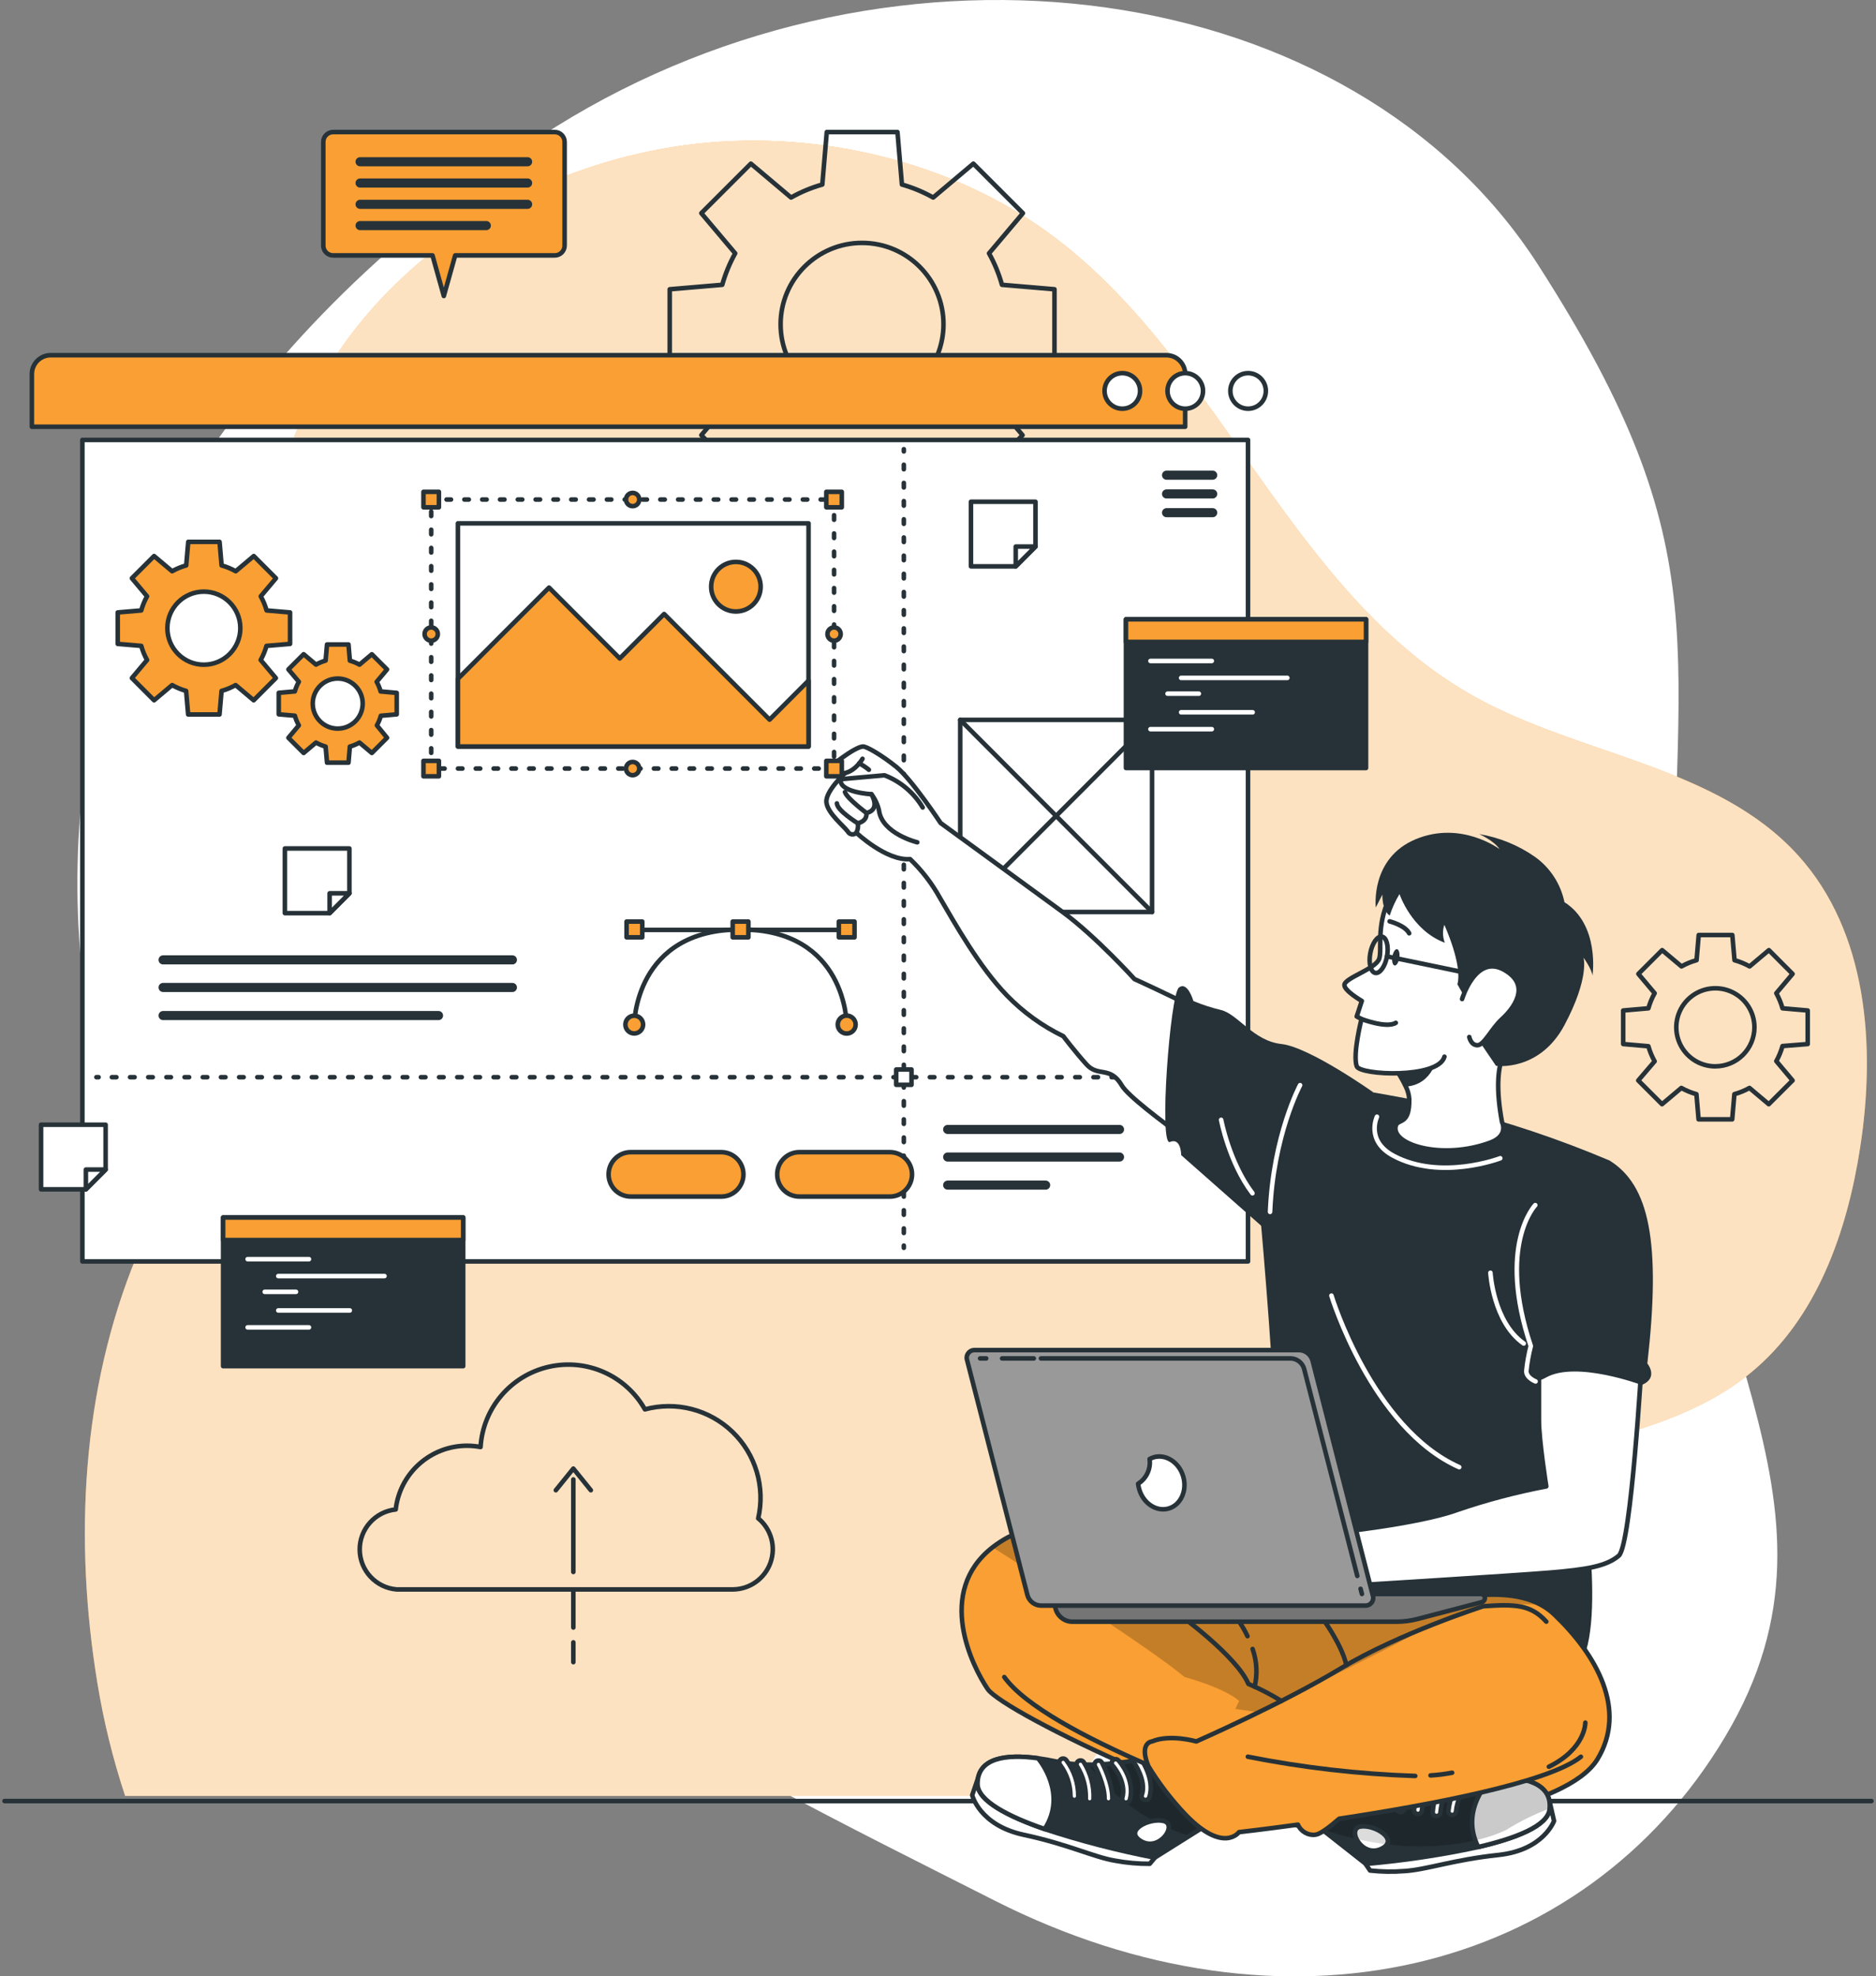 <?xml version="1.0" encoding="UTF-8"?>
<svg width="412px" height="434px" viewBox="0 0 412 434" version="1.1" xmlns="http://www.w3.org/2000/svg" xmlns:xlink="http://www.w3.org/1999/xlink">
    <rect x="0" y="0" width="412" height="434" fill="#808080" stroke="none"/>
    <title>Website Creator-bro</title>
    <g id="UI_1024" stroke="none" stroke-width="1" fill="none" fill-rule="evenodd">
        <g id="UI1024/ACCUEIL_X_ZONES" transform="translate(-40, -109)">
            <g id="Website-Creator-bro" transform="translate(41, 109)">
                <g id="freepik--background-simple--inject-2" transform="translate(16, 0)" fill-rule="nonzero">
                    <path d="M9.435,135.175 C9.435,135.175 -17.917,205.715 20.52,276.744 C58.957,347.773 138.127,385.296 201.492,417.382 C264.857,449.467 330.655,433.841 361.921,381.289 C393.187,328.737 350.306,291.224 350.247,216.286 C350.188,141.348 361.48,121.508 320.816,58.199 C280.152,-5.11 180.469,-19.13 105.086,27.828 C29.703,74.786 9.435,135.175 9.435,135.175 Z" id="Path" fill="#FFFFFF"></path>
                    <path d="M10.484,394.378 L217.669,394.378 C218.503,393.046 219.347,391.713 220.21,390.41 C242.499,356.532 278.19,332.372 317.166,321.037 C334.629,315.962 353.543,312.944 367.572,301.384 C382.013,289.5 388.644,270.533 391.509,252.065 C394.992,229.708 393.108,204.637 377.912,187.855 C360.067,168.152 330.165,165.938 306.914,153.026 C266.898,130.786 251.388,80.145 214.981,52.399 C191.976,34.872 160.936,28.083 133.114,31.923 C93.686,37.38 56.593,63.764 45.458,102.463 C42.257,113.734 41.114,125.488 42.084,137.164 C43.859,160.236 48.833,183.603 44.144,206.263 C38.974,231.236 22.708,252.31 12.986,275.911 C0.88,305.303 -0.749,338.221 4.382,369.552 C5.756,377.976 7.796,386.277 10.484,394.378 Z" id="Path" fill="#F99F33"></path>
                    <path d="M10.484,394.378 L217.669,394.378 C218.503,393.046 219.347,391.713 220.21,390.41 C242.499,356.532 278.19,332.372 317.166,321.037 C334.629,315.962 353.543,312.944 367.572,301.384 C382.013,289.5 388.644,270.533 391.509,252.065 C394.992,229.708 393.108,204.637 377.912,187.855 C360.067,168.152 330.165,165.938 306.914,153.026 C266.898,130.786 251.388,80.145 214.981,52.399 C191.976,34.872 160.936,28.083 133.114,31.923 C93.686,37.38 56.593,63.764 45.458,102.463 C42.257,113.734 41.114,125.488 42.084,137.164 C43.859,160.236 48.833,183.603 44.144,206.263 C38.974,231.236 22.708,252.31 12.986,275.911 C0.88,305.303 -0.749,338.221 4.382,369.552 C5.756,377.976 7.796,386.277 10.484,394.378 Z" id="Path" fill="#FFFFFF" opacity="0.7"></path>
                </g>
                <g id="freepik--Floor--inject-2" transform="translate(0, 395)" stroke="#263238" stroke-linecap="round" stroke-linejoin="round">
                    <line x1="0" y1="0.5" x2="410" y2="0.5" id="Path"></line>
                </g>
                <g id="freepik--Graphics--inject-2" transform="translate(78, 29)" stroke="#263238" stroke-linecap="round" stroke-linejoin="round">
                    <path d="M152.583,49.905 L152.583,34.521 L141.052,33.541 C140.377,31.135 139.423,28.817 138.208,26.633 L145.651,17.814 L134.766,6.938 L125.941,14.375 C123.774,13.156 121.469,12.199 119.076,11.523 L118.096,0 L102.573,0 L101.592,11.523 C99.199,12.199 96.895,13.156 94.728,14.375 L85.903,6.938 L75.018,17.814 L82.461,26.633 C81.246,28.817 80.291,31.135 79.617,33.541 L68.085,34.521 L68.085,49.905 L79.617,50.885 C80.295,53.274 81.249,55.576 82.461,57.744 L75.018,66.563 L85.903,77.44 L94.728,70.002 C96.895,71.221 99.199,72.179 101.592,72.854 L102.573,84.377 L117.968,84.377 L118.949,72.854 C121.358,72.179 123.679,71.222 125.862,70.002 L134.688,77.44 L145.572,66.563 L138.129,57.744 C139.341,55.576 140.295,53.274 140.973,50.885 L152.583,49.905 Z M110.32,60.086 C100.442,60.086 92.434,52.084 92.434,42.213 C92.434,32.342 100.442,24.34 110.32,24.34 C120.198,24.34 128.206,32.342 128.206,42.213 C128.203,46.959 126.313,51.51 122.95,54.862 C119.588,58.215 115.03,60.094 110.281,60.086 L110.32,60.086 Z" id="Shape"></path>
                    <path d="M318,200.267 L318,192.899 L312.469,192.419 C312.144,191.266 311.686,190.155 311.106,189.107 L314.676,184.864 L309.479,179.651 L305.242,183.217 C304.196,182.634 303.083,182.176 301.928,181.855 L301.448,176.329 L294.064,176.329 L293.593,181.855 C292.437,182.175 291.325,182.632 290.279,183.217 L286.033,179.651 L280.816,184.864 L284.385,189.107 C283.798,190.152 283.337,191.264 283.012,192.419 L277.482,192.899 L277.482,200.267 L283.012,200.748 C283.337,201.902 283.798,203.014 284.385,204.059 L280.786,208.263 L286.003,213.476 L290.249,209.909 C291.295,210.495 292.408,210.952 293.564,211.271 L294.034,216.798 L301.418,216.798 L301.899,211.271 C303.054,210.95 304.166,210.493 305.213,209.909 L309.449,213.476 L314.676,208.263 L311.106,204.02 C311.686,202.972 312.144,201.861 312.469,200.708 L318,200.267 Z M297.731,205.167 C294.26,205.171 291.128,203.084 289.797,199.881 C288.466,196.677 289.198,192.988 291.651,190.534 C294.104,188.079 297.795,187.344 301.003,188.671 C304.21,189.997 306.301,193.124 306.301,196.593 C306.299,198.867 305.392,201.047 303.781,202.653 C302.171,204.259 299.987,205.16 297.711,205.157 L297.731,205.167 Z" id="Shape"></path>
                    <path d="M87.511,304.438 C89.099,297.548 86.953,290.331 81.857,285.426 C76.762,280.521 69.464,278.647 62.633,280.49 C58.436,273.04 49.833,269.239 41.493,271.149 C33.154,273.06 27.068,280.227 26.538,288.76 C25.568,288.575 24.583,288.48 23.596,288.476 C15.564,288.47 8.81,294.494 7.906,302.469 C3.377,302.942 -0.048,306.782 0,311.333 C0.049,315.884 3.554,319.65 8.093,320.028 L81.981,320.028 C85.678,319.989 88.959,317.65 90.2,314.17 C91.441,310.69 90.38,306.805 87.54,304.438 L87.511,304.438 Z" id="Path"></path>
                    <line x1="46.914" y1="316.197" x2="46.914" y2="295.874" id="Path"></line>
                    <line x1="46.914" y1="328.396" x2="46.914" y2="320.263" id="Path"></line>
                    <line x1="46.914" y1="336" x2="46.914" y2="331.649" id="Path"></line>
                    <polyline id="Path" points="50.758 298.245 46.914 293.493 43.071 298.245"></polyline>
                </g>
                <g id="freepik--Window--inject-2" transform="translate(6, 78)" stroke="#263238" stroke-linecap="round" stroke-linejoin="round">
                    <path d="M4.132,1.42108547e-14 L249.153,1.42108547e-14 C251.435,1.42108547e-14 253.285,1.852 253.285,4.137 L253.285,15.71 L0,15.71 L0,4.137 C0,1.852 1.85,1.42108547e-14 4.132,1.42108547e-14 L4.132,1.42108547e-14 Z" id="Path" fill="#F99F33" fill-rule="nonzero"></path>
                    <rect id="Rectangle" fill="#FFFFFF" fill-rule="nonzero" x="11.089" y="18.608" width="255.994" height="180.392"></rect>
                    <path d="M271,7.845 C271,10.001 269.255,11.748 267.102,11.748 C264.95,11.748 263.205,10.001 263.205,7.845 C263.205,5.69 264.95,3.942 267.102,3.942 C269.255,3.942 271,5.69 271,7.845 Z" id="Path" fill="#FFFFFF" fill-rule="nonzero"></path>
                    <path d="M257.202,7.845 C257.202,10.001 255.457,11.748 253.304,11.748 C251.152,11.748 249.407,10.001 249.407,7.845 C249.407,5.69 251.152,3.942 253.304,3.942 C255.457,3.942 257.202,5.69 257.202,7.845 Z" id="Path" fill="#FFFFFF" fill-rule="nonzero"></path>
                    <path d="M243.375,7.845 C243.375,10.001 241.63,11.748 239.477,11.748 C237.324,11.748 235.579,10.001 235.579,7.845 C235.579,5.69 237.324,3.942 239.477,3.942 C241.63,3.942 243.375,5.69 243.375,7.845 Z" id="Path" fill="#FFFFFF" fill-rule="nonzero"></path>
                    <line x1="259.326" y1="26.346" x2="249.192" y2="26.346" id="Path" stroke-width="2"></line>
                    <line x1="259.326" y1="30.464" x2="249.192" y2="30.464" id="Path" stroke-width="2"></line>
                    <line x1="259.326" y1="34.582" x2="249.192" y2="34.582" id="Path" stroke-width="2"></line>
                    <line x1="28.814" y1="132.784" x2="105.531" y2="132.784" id="Path" stroke-width="2"></line>
                    <line x1="28.814" y1="138.843" x2="105.531" y2="138.843" id="Path" stroke-width="2"></line>
                    <line x1="28.814" y1="145.01" x2="89.307" y2="145.01" id="Path" stroke-width="2"></line>
                    <line x1="191.496" y1="20.638" x2="191.496" y2="21.126" id="Path"></line>
                    <line x1="191.496" y1="24.053" x2="191.496" y2="194.063" id="Path" stroke-dasharray="0.998,2.995"></line>
                    <line x1="191.496" y1="195.526" x2="191.496" y2="196.014" id="Path"></line>
                    <line x1="14.168" y1="158.544" x2="14.655" y2="158.544" id="Path"></line>
                    <line x1="17.569" y1="158.544" x2="261.217" y2="158.544" id="Path" stroke-dasharray="0.998,2.994"></line>
                    <line x1="262.678" y1="158.544" x2="263.166" y2="158.544" id="Path"></line>
                    <rect id="Rectangle" fill="#FFFFFF" fill-rule="nonzero" x="189.82" y="156.856" width="3.362" height="3.366"></rect>
                    <line x1="178.078" y1="126.207" x2="133.195" y2="126.207" id="Path"></line>
                    <path d="M178.945,146.991 C178.945,146.991 178.945,126.1 155.637,126.1 C132.328,126.1 132.289,146.991 132.289,146.991" id="Path"></path>
                    <ellipse id="Oval" fill="#F99F33" fill-rule="nonzero" cx="178.945" cy="146.991" rx="1.968" ry="1.971"></ellipse>
                    <path d="M130.34,146.991 C130.34,145.913 131.213,145.04 132.289,145.04 C133.366,145.04 134.238,145.913 134.238,146.991 C134.238,148.069 133.366,148.943 132.289,148.943 C131.213,148.943 130.34,148.069 130.34,146.991 Z" id="Path" fill="#F99F33" fill-rule="nonzero"></path>
                    <rect id="Rectangle" fill="#F99F33" fill-rule="nonzero" transform="translate(178.945, 126.1) rotate(180) translate(-178.945, -126.1) " x="177.22" y="124.373" width="3.449" height="3.454"></rect>
                    <rect id="Rectangle" fill="#F99F33" fill-rule="nonzero" transform="translate(155.637, 126.1) rotate(180) translate(-155.637, -126.1) " x="153.912" y="124.373" width="3.449" height="3.454"></rect>
                    <rect id="Rectangle" fill="#F99F33" fill-rule="nonzero" transform="translate(132.328, 126.1) rotate(180) translate(-132.328, -126.1) " x="130.603" y="124.373" width="3.449" height="3.454"></rect>
                    <path d="M56.702,63.396 L56.702,56.488 L51.548,56.049 C51.242,54.969 50.813,53.928 50.271,52.946 L53.604,48.984 L48.731,44.105 L44.766,47.442 C43.788,46.892 42.748,46.463 41.667,46.164 L41.219,40.992 L34.339,40.992 L33.891,46.164 C32.813,46.462 31.775,46.891 30.802,47.442 L26.836,44.105 L21.964,48.984 L25.296,52.946 C24.75,53.926 24.322,54.968 24.02,56.049 L18.855,56.488 L18.855,63.396 L24.02,63.835 C24.323,64.916 24.752,65.957 25.296,66.938 L21.964,70.9 L26.836,75.779 L30.802,72.442 C31.769,72.991 32.8,73.421 33.871,73.72 L34.32,78.892 L41.209,78.892 L41.657,73.72 C42.734,73.42 43.772,72.991 44.746,72.442 L48.712,75.779 L53.584,70.9 L50.252,66.938 C50.792,65.955 51.22,64.914 51.528,63.835 L56.702,63.396 Z M37.769,67.963 C33.345,67.963 29.759,64.372 29.759,59.942 C29.759,55.512 33.345,51.921 37.769,51.921 C42.193,51.921 45.779,55.512 45.779,59.942 C45.779,64.372 42.193,67.963 37.769,67.963 Z" id="Shape" fill="#F99F33" fill-rule="nonzero"></path>
                    <path d="M80.128,78.872 L80.128,74.149 L76.591,73.837 C76.387,73.099 76.096,72.388 75.723,71.72 L78.003,69.007 L74.661,65.67 L71.952,67.953 C71.283,67.581 70.574,67.286 69.838,67.075 L69.536,63.523 L64.819,63.523 L64.508,67.065 C63.772,67.277 63.062,67.571 62.393,67.943 L59.684,65.66 L56.342,68.997 L58.632,71.71 C58.252,72.376 57.957,73.087 57.755,73.827 L54.218,74.14 L54.218,78.862 L57.755,79.165 C57.956,79.905 58.25,80.617 58.632,81.282 L56.342,84.014 L59.684,87.352 L62.393,85.068 C63.062,85.44 63.772,85.735 64.508,85.946 L64.819,89.479 L69.536,89.479 L69.838,85.946 C70.574,85.735 71.283,85.44 71.952,85.068 L74.661,87.352 L78.003,84.014 L75.772,81.292 C76.146,80.624 76.438,79.913 76.639,79.175 L80.128,78.872 Z M67.178,81.995 C64.957,81.999 62.953,80.661 62.101,78.608 C61.25,76.554 61.718,74.189 63.289,72.616 C64.859,71.044 67.221,70.575 69.272,71.427 C71.323,72.28 72.658,74.287 72.654,76.511 C72.648,79.537 70.2,81.989 67.178,81.995 L67.178,81.995 Z" id="Shape" fill="#F99F33" fill-rule="nonzero"></path>
                    <line x1="201.123" y1="170.019" x2="238.863" y2="170.019" id="Path" stroke-width="2"></line>
                    <line x1="201.123" y1="176.079" x2="238.863" y2="176.079" id="Path" stroke-width="2"></line>
                    <line x1="201.123" y1="182.246" x2="222.639" y2="182.246" id="Path" stroke-width="2"></line>
                    <path d="M151.398,184.763 L131.529,184.763 C128.838,184.763 126.657,182.579 126.657,179.885 L126.657,179.885 C126.657,177.19 128.838,175.006 131.529,175.006 L151.398,175.006 C154.089,175.006 156.27,177.19 156.27,179.885 L156.27,179.885 C156.27,182.579 154.089,184.763 151.398,184.763 Z" id="Path" fill="#F99F33" fill-rule="nonzero"></path>
                    <path d="M188.426,184.763 L168.558,184.763 C165.867,184.763 163.686,182.579 163.686,179.885 L163.686,179.885 C163.686,177.19 165.867,175.006 168.558,175.006 L188.426,175.006 C191.117,175.006 193.299,177.19 193.299,179.885 L193.299,179.885 C193.299,181.178 192.785,182.419 191.872,183.334 C190.958,184.249 189.719,184.763 188.426,184.763 Z" id="Path" fill="#F99F33" fill-rule="nonzero"></path>
                    <rect id="Rectangle" fill="#FFFFFF" fill-rule="nonzero" x="203.881" y="80.082" width="42.135" height="42.193"></rect>
                    <line x1="203.881" y1="80.082" x2="246.015" y2="122.275" id="Path" fill="#FFFFFF" fill-rule="nonzero"></line>
                    <line x1="246.015" y1="80.082" x2="203.881" y2="122.275" id="Path" fill="#FFFFFF" fill-rule="nonzero"></line>
                    <polygon id="Path" fill="#FFFFFF" fill-rule="nonzero" points="220.407 32.181 220.407 42.027 216.071 46.369 206.239 46.369 206.239 32.181"></polygon>
                    <polygon id="Path" fill="#FFFFFF" fill-rule="nonzero" points="220.407 42.027 216.071 46.369 216.071 42.027"></polygon>
                    <polygon id="Path" fill="#FFFFFF" fill-rule="nonzero" points="69.731 108.321 69.731 118.167 65.394 122.519 55.562 122.519 55.562 108.321"></polygon>
                    <polygon id="Path" fill="#FFFFFF" fill-rule="nonzero" points="69.731 118.167 65.394 122.519 65.394 118.167"></polygon>
                    <polygon id="Path" fill="#FFFFFF" fill-rule="nonzero" points="16.195 168.985 16.195 178.831 11.859 183.173 2.017 183.173 2.017 168.985"></polygon>
                    <polygon id="Path" fill="#FFFFFF" fill-rule="nonzero" points="16.195 178.831 11.859 183.173 11.859 178.831"></polygon>
                </g>
                <g id="freepik--Screens--inject-2" transform="translate(48, 136)" stroke-linecap="round" stroke-linejoin="round">
                    <rect id="Rectangle" stroke="#263238" fill="#263238" fill-rule="nonzero" x="198.279" y="0" width="52.721" height="32.647"></rect>
                    <rect id="Rectangle" stroke="#263238" fill="#F99F33" fill-rule="nonzero" x="198.279" y="0" width="52.721" height="4.961"></rect>
                    <line x1="203.653" y1="9.145" x2="217.133" y2="9.145" id="Path" stroke="#FFFFFF"></line>
                    <line x1="210.393" y1="12.863" x2="233.718" y2="12.863" id="Path" stroke="#FFFFFF"></line>
                    <line x1="207.416" y1="16.328" x2="214.284" y2="16.328" id="Path" stroke="#FFFFFF"></line>
                    <line x1="210.393" y1="20.415" x2="226.103" y2="20.415" id="Path" stroke="#FFFFFF"></line>
                    <line x1="203.653" y1="24.123" x2="217.133" y2="24.123" id="Path" stroke="#FFFFFF"></line>
                    <rect id="Rectangle" stroke="#263238" fill="#263238" fill-rule="nonzero" x="0" y="131.353" width="52.721" height="32.647"></rect>
                    <rect id="Rectangle" stroke="#263238" fill="#F99F33" fill-rule="nonzero" x="0" y="131.353" width="52.721" height="4.961"></rect>
                    <line x1="5.384" y1="140.508" x2="18.854" y2="140.508" id="Path" stroke="#FFFFFF"></line>
                    <line x1="12.114" y1="144.216" x2="35.439" y2="144.216" id="Path" stroke="#FFFFFF"></line>
                    <line x1="9.137" y1="147.682" x2="16.005" y2="147.682" id="Path" stroke="#FFFFFF"></line>
                    <line x1="12.114" y1="151.768" x2="27.824" y2="151.768" id="Path" stroke="#FFFFFF"></line>
                    <line x1="5.384" y1="155.486" x2="18.854" y2="155.486" id="Path" stroke="#FFFFFF"></line>
                </g>
                <g id="freepik--speech-bubble--inject-2" transform="translate(70, 29)" stroke="#263238" stroke-linecap="round" stroke-linejoin="round">
                    <path d="M50.847,0 L2.153,0 C0.966,0.005 0.005,0.969 0,2.159 L0,24.938 C0.005,26.126 0.968,27.087 2.153,27.087 L23.981,27.087 L26.47,36 L28.969,27.087 L50.847,27.087 C52.032,27.087 52.995,26.126 53,24.938 L53,2.159 C52.995,0.969 52.034,0.005 50.847,0 Z" id="Path" fill="#F99F33" fill-rule="nonzero"></path>
                    <line x1="8.079" y1="6.517" x2="44.871" y2="6.517" id="Path" stroke-width="2"></line>
                    <line x1="8.079" y1="11.191" x2="44.871" y2="11.191" id="Path" stroke-width="2"></line>
                    <line x1="8.079" y1="15.866" x2="44.871" y2="15.866" id="Path" stroke-width="2"></line>
                    <line x1="8.079" y1="20.54" x2="35.804" y2="20.54" id="Path" stroke-width="2"></line>
                </g>
                <g id="freepik--Character--inject-2" transform="translate(92, 108)">
                    <path d="M106.868,80.652 C101.667,81.095 95.071,74.872 95.071,74.872 C94.815,75.137 94.448,75.266 94.083,75.22 C93.717,75.173 93.395,74.957 93.213,74.636 C92.367,73.415 88.701,70.589 88.494,68.147 C88.288,65.705 92.613,61.747 92.613,61.747 C89.281,62.653 88.927,60.693 88.927,60.693 C88.927,60.693 94.54,56.056 96.506,55.927 C97.273,55.878 100.615,57.808 103.85,60.408 C107.231,63.135 113.582,72.735 113.582,72.735 C113.582,72.735 135.061,88.362 140.488,92.359 C147.654,97.637 156.148,107.001 156.148,107.001 C156.148,107.001 184.656,119.88 192.521,126.96 L181.884,152.186 C181.884,152.186 155.961,134.787 153.376,130.376 C150.79,125.965 148.195,128.614 145.6,125.729 C143.004,122.844 140.517,119.545 140.517,119.545 C135.902,117.313 131.713,114.287 128.141,110.605 C122.085,104.372 116.747,94.85 113.395,89.12 C111.659,85.983 109.458,83.128 106.868,80.652 Z" id="Path" stroke="#263238" fill="#FFFFFF" fill-rule="nonzero" stroke-linecap="round" stroke-linejoin="round"></path>
                    <path d="M108.45,76.969 C108.45,76.969 100.714,75.089 100.045,69.978 C99.75,68.683 99.183,67.465 98.384,66.404 C98.384,66.404 91.168,66.05 91.62,63.106 L101.254,62.249 C104.761,63.598 107.714,66.088 109.64,69.319" id="Path" stroke="#263238" fill="#FFFFFF" fill-rule="nonzero" stroke-linecap="round" stroke-linejoin="round"></path>
                    <path d="M95.061,74.872 C95.404,74.234 95.519,73.497 95.385,72.785 C95.385,72.785 97.509,72.391 97.273,70.51 C97.273,70.51 100.419,70.126 98.384,66.404" id="Path" stroke="#263238" stroke-linecap="round" stroke-linejoin="round"></path>
                    <path d="M97.273,70.51 C97.273,70.51 93.036,67.369 92.564,65.932" id="Path" stroke="#263238" stroke-linecap="round" stroke-linejoin="round"></path>
                    <path d="M95.385,72.785 C95.385,72.785 90.873,70.028 90.795,68.423" id="Path" stroke="#263238" stroke-linecap="round" stroke-linejoin="round"></path>
                    <path d="M96.418,58.626 C96.418,58.626 94.982,61.205 92.603,61.747" id="Path" stroke="#263238" stroke-linecap="round" stroke-linejoin="round"></path>
                    <path d="M95.7,59.63 C96.454,60.025 97.166,60.496 97.823,61.038" id="Path" stroke="#263238" stroke-linecap="round" stroke-linejoin="round"></path>
                    <path d="M260.469,146.839 C249.345,142.124 237.871,138.286 226.151,135.359 C208.889,131.312 180.931,127.698 180.931,127.698 C180.931,127.698 188.618,206.272 186.593,210.999 C184.568,215.725 172.417,231.597 172.417,231.597 C172.417,231.597 238.174,257.277 249.636,259.463 C261.098,261.649 255.121,221.8 255.121,221.8 C255.121,221.8 267.233,171.15 260.469,146.839 Z" id="Path" fill="#263238" fill-rule="nonzero"></path>
                    <path d="M236.866,138.401 C236.866,138.401 238.429,141.355 234.32,142.901 C223.674,146.839 212.329,143.364 213.538,139.189 C214,137.594 216.635,139.189 216.488,133.281 C216.415,132.37 216.172,131.482 215.77,130.662 C215.019,129.064 214.113,127.544 213.067,126.123 C211.93,124.541 210.713,123.019 209.419,121.564 C209.419,121.564 226.318,110.733 238.852,121.564 C238.832,121.515 234.173,123.878 236.866,138.401 Z" id="Path" stroke="#263238" fill="#FFFFFF" fill-rule="nonzero" stroke-linecap="round" stroke-linejoin="round"></path>
                    <path d="M257.805,278.348 C251.15,289.179 217.382,294.309 198.95,293.827 C180.518,293.344 127.482,268.226 123.884,262.87 C120.552,257.946 112.363,241.631 124.985,231.775 C126.056,230.946 127.194,230.209 128.386,229.569 C137.028,224.882 194.497,239.662 194.497,239.662 C194.497,239.662 198.055,237.407 199.363,237.574 C203.374,238.086 206.244,241.335 214.344,243.649 C220.017,245.274 235.5,239.031 245.389,244.398 C246.487,244.985 247.499,245.721 248.397,246.584 C257.638,255.426 264.451,267.487 257.805,278.348 Z" id="Path" fill="#F99F33" fill-rule="nonzero"></path>
                    <path d="M245.389,244.398 C235.254,243.718 226.22,245.845 219.909,249.577 C212.428,254.008 177.097,271.052 177.097,271.052 C177.175,269.22 179.141,265.528 179.141,265.528 C175.819,262.574 167.129,260.26 167.129,260.26 C160.395,254.5 133.705,237.318 124.985,231.775 C126.056,230.946 127.194,230.209 128.386,229.569 C137.028,224.882 194.497,239.662 194.497,239.662 C194.497,239.662 198.055,237.407 199.363,237.574 C203.374,238.086 206.244,241.335 214.344,243.649 C220.046,245.274 235.5,239.031 245.389,244.398 Z" id="Path" fill-opacity="0.7" fill="#000000" fill-rule="nonzero" opacity="0.3"></path>
                    <path d="M257.805,278.348 C251.15,289.179 217.382,294.309 198.95,293.827 C180.518,293.344 127.482,268.226 123.884,262.87 C120.552,257.946 112.363,241.631 124.985,231.775 C126.056,230.946 127.194,230.209 128.386,229.569 C137.028,224.882 194.497,239.662 194.497,239.662 C194.497,239.662 198.055,237.407 199.363,237.574 C203.374,238.086 206.244,241.335 214.344,243.649 C220.017,245.274 235.5,239.031 245.389,244.398 C246.487,244.985 247.499,245.721 248.397,246.584 C257.638,255.426 264.451,267.487 257.805,278.348 Z" id="Path" stroke="#263238" stroke-linecap="round" stroke-linejoin="round"></path>
                    <path d="M247.444,288.155 L248.289,291.867 C248.289,291.867 246.028,298.287 236.09,299.341 C226.151,300.394 220.262,302.59 215.446,302.875 C212.928,303.074 210.396,303.035 207.886,302.757 L206.903,301.3 L247.444,288.155 Z" id="Path" stroke="#263238" fill="#FFFFFF" fill-rule="nonzero" stroke-linecap="round" stroke-linejoin="round"></path>
                    <path d="M189.729,287.761 L206.952,301.3 C215.253,300.589 223.501,299.353 231.646,297.598 L231.646,297.598 C239.806,295.707 246.933,293 247.316,289.278 C247.916,283.626 241.88,282.08 234.713,282.296 C233.376,282.296 232,282.434 230.614,282.572 C219.142,283.803 204.553,277.462 204.553,277.462 L189.729,287.761 Z" id="Path" fill="#263238" fill-rule="nonzero"></path>
                    <path d="M247.326,289.14 C243.982,290.386 240.774,291.969 237.751,293.866 C237.751,293.866 221.757,302.107 197.171,293.62 L189.729,287.761 L204.553,277.452 C204.553,277.452 219.132,283.803 230.614,282.562 C232,282.415 233.376,282.316 234.713,282.287 C241.831,282.07 247.817,283.586 247.326,289.14 Z" id="Path" fill-opacity="0.7" fill="#000000" fill-rule="nonzero" opacity="0.3"></path>
                    <path d="M189.729,287.761 L206.952,301.3 C215.253,300.589 223.501,299.353 231.646,297.598 L231.646,297.598 C239.806,295.707 246.933,293 247.316,289.278 C247.916,283.626 241.88,282.08 234.713,282.296 C233.376,282.296 232,282.434 230.614,282.572 C219.142,283.803 204.553,277.462 204.553,277.462 L189.729,287.761 Z" id="Path" stroke="#263238" stroke-linecap="round" stroke-linejoin="round"></path>
                    <path d="M205.782,293.098 C202.676,293.6 206.087,299.99 210.294,298.021 C214.502,296.052 208.889,292.586 205.782,293.098 Z" id="Path" fill="#FFFFFF" fill-rule="nonzero"></path>
                    <path d="M211.612,297.007 C209.361,296.732 207.127,296.341 204.917,295.835 C204.327,294.585 204.465,293.305 205.782,293.098 C208.387,292.665 212.772,295.077 211.612,297.007 Z" id="Path" fill-opacity="0.7" fill="#000000" fill-rule="nonzero" opacity="0.2"></path>
                    <path d="M205.782,293.098 C202.676,293.6 206.087,299.99 210.294,298.021 C214.502,296.052 208.889,292.586 205.782,293.098 Z" id="Path" stroke="#263238" stroke-linecap="round" stroke-linejoin="round"></path>
                    <path d="M231.646,297.588 C239.806,295.697 246.933,292.99 247.316,289.268 C247.916,283.616 241.88,282.07 234.713,282.287 C234.399,282.592 227.449,289.317 231.646,297.588 Z" id="Path" fill="#FFFFFF" fill-rule="nonzero"></path>
                    <path d="M247.326,289.14 C243.982,290.386 240.774,291.969 237.751,293.866 C235.596,294.864 233.338,295.62 231.017,296.121 C228.264,288.539 234.418,282.572 234.713,282.287 C241.831,282.07 247.817,283.586 247.326,289.14 Z" id="Path" fill-opacity="0.7" fill="#000000" fill-rule="nonzero" opacity="0.3"></path>
                    <path d="M231.646,297.588 C239.806,295.697 246.933,292.99 247.316,289.268 C247.916,283.616 241.88,282.07 234.713,282.287 C234.399,282.592 227.449,289.317 231.646,297.588 Z" id="Path" stroke="#263238" stroke-linecap="round" stroke-linejoin="round"></path>
                    <path d="M225.827,290.567 L225.876,290.567 C226.102,290.578 226.322,290.498 226.489,290.344 C226.655,290.191 226.753,289.977 226.76,289.75 C227.039,287.331 228.071,285.061 229.71,283.261 C229.869,283.102 229.959,282.886 229.959,282.661 C229.959,282.435 229.869,282.219 229.71,282.06 C229.377,281.732 228.843,281.732 228.51,282.06 C226.583,284.154 225.386,286.818 225.099,289.652 C225.058,290.103 225.379,290.506 225.827,290.567 Z" id="Path" stroke="#263238" fill="#FFFFFF" fill-rule="nonzero" stroke-linecap="round" stroke-linejoin="round"></path>
                    <path d="M222.415,290.794 L222.484,290.794 C222.71,290.799 222.929,290.714 223.091,290.556 C223.254,290.399 223.347,290.183 223.349,289.957 C223.544,287.498 224.453,285.15 225.964,283.202 C226.19,282.971 226.266,282.632 226.16,282.326 C226.055,282.02 225.787,281.799 225.467,281.756 C225.147,281.712 224.83,281.853 224.647,282.119 C222.892,284.36 221.848,287.077 221.649,289.918 C221.631,290.367 221.968,290.752 222.415,290.794 L222.415,290.794 Z" id="Path" stroke="#263238" fill="#FFFFFF" fill-rule="nonzero" stroke-linecap="round" stroke-linejoin="round"></path>
                    <path d="M218.336,290.341 L218.336,290.341 C218.56,290.363 218.784,290.294 218.957,290.15 C219.131,290.006 219.24,289.798 219.26,289.573 C219.525,286.619 222.061,282.749 222.091,282.68 C222.35,282.285 222.245,281.755 221.855,281.489 C221.464,281.231 220.937,281.336 220.675,281.725 C220.557,281.893 217.864,285.949 217.559,289.376 C217.529,289.608 217.595,289.843 217.741,290.025 C217.888,290.207 218.103,290.321 218.336,290.341 L218.336,290.341 Z" id="Path" stroke="#263238" fill="#FFFFFF" fill-rule="nonzero" stroke-linecap="round" stroke-linejoin="round"></path>
                    <path d="M214.482,289.937 C214.557,289.947 214.633,289.947 214.708,289.937 C214.932,289.901 215.132,289.777 215.263,289.591 C215.394,289.406 215.446,289.176 215.406,288.953 C214.807,285.329 218.169,282.228 218.198,282.198 C218.427,281.874 218.404,281.434 218.141,281.137 C217.879,280.839 217.447,280.76 217.097,280.948 C216.93,281.095 213.008,284.699 213.764,289.258 C213.838,289.612 214.125,289.883 214.482,289.937 L214.482,289.937 Z" id="Path" stroke="#263238" fill="#FFFFFF" fill-rule="nonzero" stroke-linecap="round" stroke-linejoin="round"></path>
                    <path d="M210.294,288.923 C210.385,288.938 210.478,288.938 210.57,288.923 C211.009,288.816 211.289,288.384 211.209,287.938 C210.471,284.709 213.647,281.046 213.686,281.046 C213.992,280.691 213.957,280.156 213.607,279.845 C213.44,279.694 213.218,279.616 212.993,279.629 C212.768,279.642 212.557,279.744 212.408,279.914 C212.251,280.091 208.613,284.256 209.547,288.352 C209.658,288.676 209.953,288.902 210.294,288.923 Z" id="Path" stroke="#263238" fill="#FFFFFF" fill-rule="nonzero" stroke-linecap="round" stroke-linejoin="round"></path>
                    <path d="M121.741,282.602 L120.512,286.205 C120.512,286.205 122.085,292.832 131.857,294.92 C141.628,297.007 147.251,299.843 151.97,300.611 C154.454,301.069 156.975,301.293 159.5,301.28 L160.631,299.931 L121.741,282.602 Z" id="Path" stroke="#263238" fill="#FFFFFF" fill-rule="nonzero" stroke-linecap="round" stroke-linejoin="round"></path>
                    <path d="M179.141,288.283 L160.601,299.931 C152.419,298.353 144.346,296.258 136.428,293.659 L136.428,293.659 C128.514,290.922 121.682,287.476 121.682,283.734 C121.682,278.043 127.846,277.147 134.953,278.112 C136.28,278.289 137.637,278.535 139.003,278.821 C150.279,281.253 165.448,276.477 165.448,276.477 L179.141,288.283 Z" id="Path" fill="#263238" fill-rule="nonzero"></path>
                    <path d="M179.141,288.283 L168.239,295.176 C159.399,292.425 151.647,286.958 146.081,279.549 C152.653,279.405 159.176,278.381 165.477,276.507 L179.141,288.283 Z" id="Path" fill-opacity="0.7" fill="#000000" fill-rule="nonzero" opacity="0.3"></path>
                    <path d="M179.141,288.283 L160.601,299.931 C152.419,298.353 144.346,296.258 136.428,293.659 L136.428,293.659 C128.514,290.922 121.682,287.476 121.682,283.734 C121.682,278.043 127.846,277.147 134.953,278.112 C136.28,278.289 137.637,278.535 139.003,278.821 C150.279,281.253 165.448,276.477 165.448,276.477 L179.141,288.283 Z" id="Path" stroke="#263238" stroke-linecap="round" stroke-linejoin="round"></path>
                    <path d="M136.428,293.649 C128.514,290.912 121.682,287.466 121.682,283.724 C121.682,278.033 127.846,277.137 134.953,278.102 C135.268,278.437 141.471,285.871 136.428,293.649 Z" id="Path" stroke="#263238" fill="#FFFFFF" fill-rule="nonzero" stroke-linecap="round" stroke-linejoin="round"></path>
                    <path d="M142.955,287.279 L142.906,287.279 C142.436,287.247 142.078,286.844 142.1,286.373 C142.084,283.942 141.303,281.579 139.869,279.618 C139.641,279.383 139.566,279.039 139.677,278.731 C139.788,278.423 140.064,278.205 140.389,278.169 C140.715,278.134 141.031,278.288 141.205,278.565 C142.902,280.838 143.813,283.603 143.801,286.442 C143.795,286.906 143.418,287.279 142.955,287.279 L142.955,287.279 Z" id="Path" stroke="#263238" fill="#FFFFFF" fill-rule="nonzero" stroke-linecap="round" stroke-linejoin="round"></path>
                    <path d="M146.317,287.84 L146.239,287.84 C145.77,287.798 145.422,287.385 145.462,286.914 C145.532,284.453 144.879,282.026 143.584,279.933 C143.409,279.68 143.381,279.352 143.513,279.073 C143.644,278.794 143.914,278.607 144.22,278.581 C144.527,278.555 144.824,278.695 145,278.949 C146.519,281.359 147.273,284.174 147.163,287.023 C147.142,287.477 146.771,287.835 146.317,287.84 Z" id="Path" stroke="#263238" fill="#FFFFFF" fill-rule="nonzero" stroke-linecap="round" stroke-linejoin="round"></path>
                    <path d="M150.427,287.84 L150.427,287.84 C149.956,287.829 149.581,287.444 149.581,286.974 C149.64,283.97 147.517,279.904 147.487,279.864 C147.271,279.443 147.433,278.925 147.851,278.703 C148.269,278.486 148.783,278.649 149.001,279.067 C149.099,279.244 151.351,283.557 151.292,287.003 C151.281,287.472 150.895,287.846 150.427,287.84 L150.427,287.84 Z" id="Path" stroke="#263238" fill="#FFFFFF" fill-rule="nonzero" stroke-linecap="round" stroke-linejoin="round"></path>
                    <path d="M154.3,287.84 L154.074,287.84 C153.621,287.711 153.358,287.24 153.484,286.786 C154.467,283.252 151.449,279.805 151.419,279.776 C151.187,279.554 151.098,279.22 151.19,278.911 C151.281,278.603 151.538,278.372 151.854,278.313 C152.17,278.255 152.492,278.378 152.688,278.634 C152.835,278.801 156.364,282.799 155.125,287.249 C155.007,287.604 154.673,287.842 154.3,287.84 L154.3,287.84 Z" id="Path" stroke="#263238" fill="#FFFFFF" fill-rule="nonzero" stroke-linecap="round" stroke-linejoin="round"></path>
                    <path d="M158.576,287.279 C158.482,287.283 158.388,287.266 158.301,287.23 C158.084,287.16 157.905,287.006 157.805,286.801 C157.705,286.597 157.692,286.36 157.77,286.146 C158.841,283.015 156.059,279.047 156.04,279.008 C155.82,278.763 155.76,278.413 155.886,278.108 C156.012,277.804 156.301,277.598 156.629,277.58 C156.958,277.562 157.267,277.734 157.426,278.023 C157.563,278.21 160.739,282.74 159.392,286.718 C159.264,287.057 158.939,287.281 158.576,287.279 Z" id="Path" stroke="#263238" fill="#FFFFFF" fill-rule="nonzero" stroke-linecap="round" stroke-linejoin="round"></path>
                    <path d="M162.616,291.897 C165.654,292.734 161.633,298.691 157.613,296.328 C153.592,293.964 159.589,291.07 162.616,291.897 Z" id="Path" stroke="#263238" fill="#FFFFFF" fill-rule="nonzero" stroke-linecap="round" stroke-linejoin="round"></path>
                    <path d="M127.561,260.27 C132.112,266.66 145.61,273.72 159.018,279.539 C161.416,283.518 164.245,287.22 167.453,290.577 C175.73,299.104 179.102,294.329 179.102,294.329 C179.102,294.329 184.332,293.738 192.049,292.684 C192.709,294.226 194.325,295.128 195.981,294.88 C196.964,294.723 198.93,293.285 201.103,291.385 C220.597,288.431 247.051,283.508 254.188,277.777" id="Path" stroke="#263238" fill="#F99F33" fill-rule="nonzero" stroke-linecap="round" stroke-linejoin="round"></path>
                    <path d="M246.589,248.1 C243.217,244.388 239.845,244.22 232.767,244.723 C232.767,244.723 214.295,250.63 201.408,258.399 C188.52,266.168 169.724,274.409 169.724,274.409 C169.724,274.409 163.993,272.745 160.001,274.409 C160.001,274.409 157.2,274.626 159.077,279.53" id="Path" stroke="#263238" stroke-linecap="round" stroke-linejoin="round"></path>
                    <path d="M255.161,270.284 C255.161,270.284 255.259,276.005 247.159,279.963" id="Path" stroke="#263238" stroke-linecap="round" stroke-linejoin="round"></path>
                    <path d="M165.821,246.416 C165.821,246.416 178.601,255.672 181.167,261.777 C183.678,262.837 186.104,264.091 188.421,265.528" id="Path" stroke="#263238" stroke-linecap="round" stroke-linejoin="round"></path>
                    <path d="M182.091,254.106 C183.028,256.767 183.185,259.64 182.543,262.387" id="Path" stroke="#263238" stroke-linecap="round" stroke-linejoin="round"></path>
                    <path d="M179.141,248.1 C179.838,249.114 180.449,250.185 180.97,251.3" id="Path" stroke="#263238" stroke-linecap="round" stroke-linejoin="round"></path>
                    <path d="M197.348,247.253 C197.348,247.253 201.624,252.984 202.686,257.631" id="Path" stroke="#263238" stroke-linecap="round" stroke-linejoin="round"></path>
                    <path d="M221.167,281.873 C222.757,281.779 224.34,281.582 225.905,281.282" id="Path" stroke="#263238" stroke-linecap="round" stroke-linejoin="round"></path>
                    <path d="M181.049,277.767 C193.166,280.171 205.459,281.584 217.805,281.991" id="Path" stroke="#263238" stroke-linecap="round" stroke-linejoin="round"></path>
                    <path d="M267.547,190.942 C267.547,190.942 265.237,231.312 262.514,233.626 C259.791,235.94 255.495,236.658 247.365,237.338 C239.235,238.017 203.275,240.223 203.275,240.223 L199.402,228.653 C199.402,228.653 218.522,226.684 227.006,223.582 C233.403,221.392 239.947,219.661 246.589,218.403 C246.589,218.403 244.976,208.251 244.976,203.88 L244.976,183.32" id="Path" stroke="#263238" fill="#FFFFFF" fill-rule="nonzero" stroke-linecap="round" stroke-linejoin="round"></path>
                    <path d="M260.469,146.839 C269.228,152.245 271.814,164.74 268.786,191.414 C268.786,191.414 271.371,194.565 267.547,196.14 C267.547,196.14 253.224,190.774 246.569,194.476 C239.914,198.179 241.654,189.366 241.654,189.366 C241.654,189.366 238.911,164.829 244.976,160.388" id="Path" fill="#263238" fill-rule="nonzero"></path>
                    <path d="M244.17,156.637 C244.17,156.637 235.746,165.41 243.187,187.584 C242.718,189.394 242.389,191.237 242.204,193.098 C242.204,194.585 244.239,195.353 244.239,195.353" id="Path" stroke="#FFFFFF" stroke-linecap="round" stroke-linejoin="round"></path>
                    <path d="M234.32,171.495 C234.32,171.495 234.93,182.326 241.634,187.023" id="Path" stroke="#FFFFFF" stroke-linecap="round" stroke-linejoin="round"></path>
                    <path d="M236.483,146.347 C236.483,146.347 223.418,151.359 213.027,145.806 C206.863,142.517 209.4,137.229 209.4,137.229" id="Path" stroke="#FFFFFF" stroke-linecap="round" stroke-linejoin="round"></path>
                    <path d="M142.533,248.12 L213.647,248.12 C215.253,248.12 216.852,247.912 218.404,247.499 L232.433,243.817 C232.832,243.714 233.111,243.353 233.111,242.94 L233.111,242.94 C233.111,242.435 232.702,242.025 232.197,242.025 L139.593,242.025 C139.092,242.03 138.689,242.438 138.689,242.94 L138.689,244.27 C138.689,246.396 140.41,248.12 142.533,248.12 Z" id="Path" stroke="#263238" fill="#757575" fill-rule="nonzero" stroke-linecap="round" stroke-linejoin="round"></path>
                    <path d="M135.504,244.575 L206.814,244.575 C207.382,244.601 207.924,244.34 208.258,243.88 C208.593,243.421 208.674,242.823 208.476,242.291 L195.254,190.764 C194.89,189.468 193.745,188.546 192.403,188.47 L121.073,188.47 C120.505,188.448 119.963,188.711 119.629,189.172 C119.295,189.633 119.214,190.23 119.411,190.764 L132.643,242.291 C133.006,243.59 134.158,244.51 135.504,244.575 Z" id="Path" stroke="#263238" fill="#999999" fill-rule="nonzero" stroke-linecap="round" stroke-linejoin="round"></path>
                    <line x1="123.589" y1="190.301" x2="122.242" y2="190.301" id="Path" stroke="#263238" stroke-linecap="round" stroke-linejoin="round"></line>
                    <line x1="134.039" y1="190.301" x2="127.079" y2="190.301" id="Path" stroke="#263238" stroke-linecap="round" stroke-linejoin="round"></line>
                    <path d="M205.084,238.066 L193.406,192.596 C193.046,191.301 191.904,190.379 190.564,190.301 L135.612,190.301" id="Path" stroke="#263238" stroke-linecap="round" stroke-linejoin="round"></path>
                    <line x1="206.097" y1="242.025" x2="205.802" y2="240.892" id="Path" stroke="#263238" stroke-linecap="round" stroke-linejoin="round"></line>
                    <path d="M156.944,217.822 C156.992,218.239 157.078,218.651 157.2,219.053 C158.104,222.155 161.004,224.045 163.668,223.257 C166.332,222.47 167.758,219.319 166.853,216.217 C165.949,213.116 163.029,211.225 160.365,212.013 C160.054,212.108 159.754,212.237 159.471,212.397 C159.77,214.546 158.78,216.671 156.944,217.822 Z" id="Path" stroke="#263238" fill="#FFFFFF" fill-rule="nonzero" stroke-linecap="round" stroke-linejoin="round"></path>
                    <path d="M188.421,121.258 C182.248,120.589 178.886,114.711 175.17,113.795 C173.097,113.298 171.065,112.639 169.095,111.826 C169.095,111.826 167.817,107.355 165.9,108.872 C163.983,110.388 161.466,143.826 163.934,142.773 C166.401,141.719 166.411,145.668 166.411,145.668 L189.326,165.892 L208.535,131.824 C208.535,131.824 194.595,121.938 188.421,121.258 Z" id="Path" fill="#263238" fill-rule="nonzero"></path>
                    <polyline id="Path" stroke="#263238" stroke-linecap="round" stroke-linejoin="round" points="1.691 2.186 1.691 1.694 2.182 1.694"></polyline>
                    <line x1="5.073" y1="1.694" x2="88.239" y2="1.694" id="Path" stroke="#263238" stroke-linecap="round" stroke-linejoin="round" stroke-dasharray="0.978,2.934"></line>
                    <polyline id="Path" stroke="#263238" stroke-linecap="round" stroke-linejoin="round" points="89.674 1.694 90.165 1.694 90.165 2.186"></polyline>
                    <line x1="90.175" y1="5.14" x2="90.175" y2="58.803" id="Path" stroke="#263238" stroke-linecap="round" stroke-linejoin="round" stroke-dasharray="1,3"></line>
                    <polyline id="Path" stroke="#263238" stroke-linecap="round" stroke-linejoin="round" points="90.165 60.28 90.165 60.772 89.674 60.772"></polyline>
                    <line x1="86.794" y1="60.772" x2="3.627" y2="60.772" id="Path" stroke="#263238" stroke-linecap="round" stroke-linejoin="round" stroke-dasharray="0.978,2.934"></line>
                    <polyline id="Path" stroke="#263238" stroke-linecap="round" stroke-linejoin="round" points="2.182 60.772 1.691 60.772 1.691 60.28"></polyline>
                    <line x1="1.701" y1="57.326" x2="1.701" y2="3.663" id="Path" stroke="#263238" stroke-linecap="round" stroke-linejoin="round" stroke-dasharray="1,3"></line>
                    <ellipse id="Oval" stroke="#263238" fill="#F99F33" fill-rule="nonzero" stroke-linecap="round" stroke-linejoin="round" cx="45.938" cy="1.694" rx="1.455" ry="1.457"></ellipse>
                    <ellipse id="Oval" stroke="#263238" fill="#F99F33" fill-rule="nonzero" stroke-linecap="round" stroke-linejoin="round" cx="1.701" cy="31.233" rx="1.455" ry="1.457"></ellipse>
                    <ellipse id="Oval" stroke="#263238" fill="#F99F33" fill-rule="nonzero" stroke-linecap="round" stroke-linejoin="round" cx="45.938" cy="60.772" rx="1.455" ry="1.457"></ellipse>
                    <ellipse id="Oval" stroke="#263238" fill="#F99F33" fill-rule="nonzero" stroke-linecap="round" stroke-linejoin="round" cx="90.175" cy="31.233" rx="1.455" ry="1.457"></ellipse>
                    <rect id="Rectangle" stroke="#263238" fill="#F99F33" fill-rule="nonzero" stroke-linecap="round" stroke-linejoin="round" x="88.475" y="59.078" width="3.392" height="3.397"></rect>
                    <rect id="Rectangle" stroke="#263238" fill="#F99F33" fill-rule="nonzero" stroke-linecap="round" stroke-linejoin="round" x="88.475" y="0" width="3.392" height="3.397"></rect>
                    <rect id="Rectangle" stroke="#263238" fill="#F99F33" fill-rule="nonzero" stroke-linecap="round" stroke-linejoin="round" x="0" y="59.078" width="3.392" height="3.397"></rect>
                    <rect id="Rectangle" stroke="#263238" fill="#F99F33" fill-rule="nonzero" stroke-linecap="round" stroke-linejoin="round" x="0" y="0" width="3.392" height="3.397"></rect>
                    <rect id="Rectangle" stroke="#263238" fill="#FFFFFF" fill-rule="nonzero" stroke-linecap="round" stroke-linejoin="round" x="7.569" y="6.922" width="77.002" height="49.006"></rect>
                    <polygon id="Path" stroke="#263238" fill="#F99F33" fill-rule="nonzero" stroke-linecap="round" stroke-linejoin="round" points="84.572 41.453 76.01 50.03 52.849 26.831 43.107 36.589 27.575 21.032 7.569 41.06 7.569 55.928 84.572 55.928"></polygon>
                    <ellipse id="Oval" stroke="#263238" fill="#F99F33" fill-rule="nonzero" stroke-linecap="round" stroke-linejoin="round" cx="68.617" cy="20.835" rx="5.436" ry="5.445"></ellipse>
                    <path d="M192.521,130.297 C192.521,130.297 186.622,141.296 185.924,158.123" id="Path" stroke="#FFFFFF" stroke-linecap="round" stroke-linejoin="round"></path>
                    <path d="M175.18,137.909 C175.18,137.909 176.939,147.263 182.061,154.037" id="Path" stroke="#FFFFFF" stroke-linecap="round" stroke-linejoin="round"></path>
                    <path d="M199.402,176.507 C199.402,176.507 208.25,205.613 227.468,214.179" id="Path" stroke="#FFFFFF" stroke-linecap="round" stroke-linejoin="round"></path>
                    <path d="M222.681,123.819 C222.681,123.819 221.845,130.169 215.75,130.613 C214.999,129.015 214.094,127.494 213.047,126.073 C216.212,125.135 219.429,124.382 222.681,123.819 Z" id="Path" fill="#263238" fill-rule="nonzero"></path>
                    <path d="M235.667,124.262 C235.667,124.262 245.861,125.512 250.128,111.806 C254.394,98.1 251.042,87.771 234.173,82.798 C224.814,80.041 215.495,82.257 212.083,89.356 C209.193,95.431 210.56,100.483 209.901,102.521 C209.154,104.805 202.253,106.745 202.253,108.31 C202.253,109.6 206.077,111.806 206.077,111.806 L204.956,115.213 L206.008,115.774 C206.008,115.774 204.042,123.444 204.956,126.152 C205.605,128.121 222.877,128.949 224.224,124.045" id="Path" stroke="#263238" fill="#FFFFFF" fill-rule="nonzero" stroke-linecap="round" stroke-linejoin="round"></path>
                    <path d="M212.182,94.329 C212.182,94.329 215.554,95.175 216.478,96.948" id="Path" stroke="#263238" stroke-linecap="round" stroke-linejoin="round"></path>
                    <path d="M212.772,102.117 C212.624,103.102 212.85,103.958 213.283,104.017 C213.715,104.077 214.168,103.328 214.315,102.334 C214.462,101.339 214.227,100.492 213.804,100.433 C213.381,100.374 212.919,101.123 212.772,102.117 Z" id="Path" fill="#263238" fill-rule="nonzero"></path>
                    <path d="M206.008,115.774 C206.008,115.774 211.494,117.881 213.538,116.611" id="Path" stroke="#263238" stroke-linecap="round" stroke-linejoin="round"></path>
                    <path d="M207.935,101.329 C207.532,103.535 208.023,105.465 209.036,105.652 C210.049,105.839 211.209,104.214 211.612,102.019 C212.015,99.823 211.533,97.873 210.511,97.686 C209.488,97.499 208.348,99.134 207.935,101.329 Z" id="Path" stroke="#263238" stroke-linecap="round" stroke-linejoin="round"></path>
                    <path d="M250.58,90.114 C249.759,86.124 247.471,82.589 244.17,80.209 C240.491,77.621 236.278,75.895 231.843,75.158 C231.843,75.158 235.097,76.585 236.335,78.466 C236.335,78.466 227.911,72.125 217.903,76.29 C207.896,80.455 209.144,91.276 209.144,91.276 L210.599,88.44 C210.599,88.44 210.432,91.818 212.201,93.058 C212.732,91.404 213.454,89.818 214.354,88.332 C214.354,88.332 217.009,96.318 224.313,99.025 C223.816,97.766 223.775,96.373 224.195,95.087 C224.195,95.087 228.245,103.86 227.065,108.143 L228.353,110.388 C228.353,110.388 233.003,105.672 236.788,109.6 C238.96,111.865 232.629,120.431 231.725,120.431 L235.549,126.054 C235.549,126.054 245.104,127.422 250.609,117.054 C256.114,106.686 254.768,102.284 254.768,102.284 C254.768,102.284 256.567,104.805 256.734,106.223 C256.753,106.203 258.385,95.067 250.58,90.114 Z" id="Path" fill="#263238" fill-rule="nonzero"></path>
                    <path d="M228.097,111.383 C228.097,111.383 231.047,101.457 237.318,104.953 C243.59,108.448 239.117,113.746 236.866,115.784 C234.615,117.822 232.934,121.524 231.469,121.524 C230.004,121.524 229.68,119.722 229.68,119.722" id="Path" stroke="#263238" fill="#FFFFFF" fill-rule="nonzero" stroke-linecap="round" stroke-linejoin="round"></path>
                    <line x1="211.612" y1="102.019" x2="229.11" y2="105.652" id="Path" stroke="#263238" stroke-linecap="round" stroke-linejoin="round"></line>
                </g>
            </g>
        </g>
    </g>
</svg>